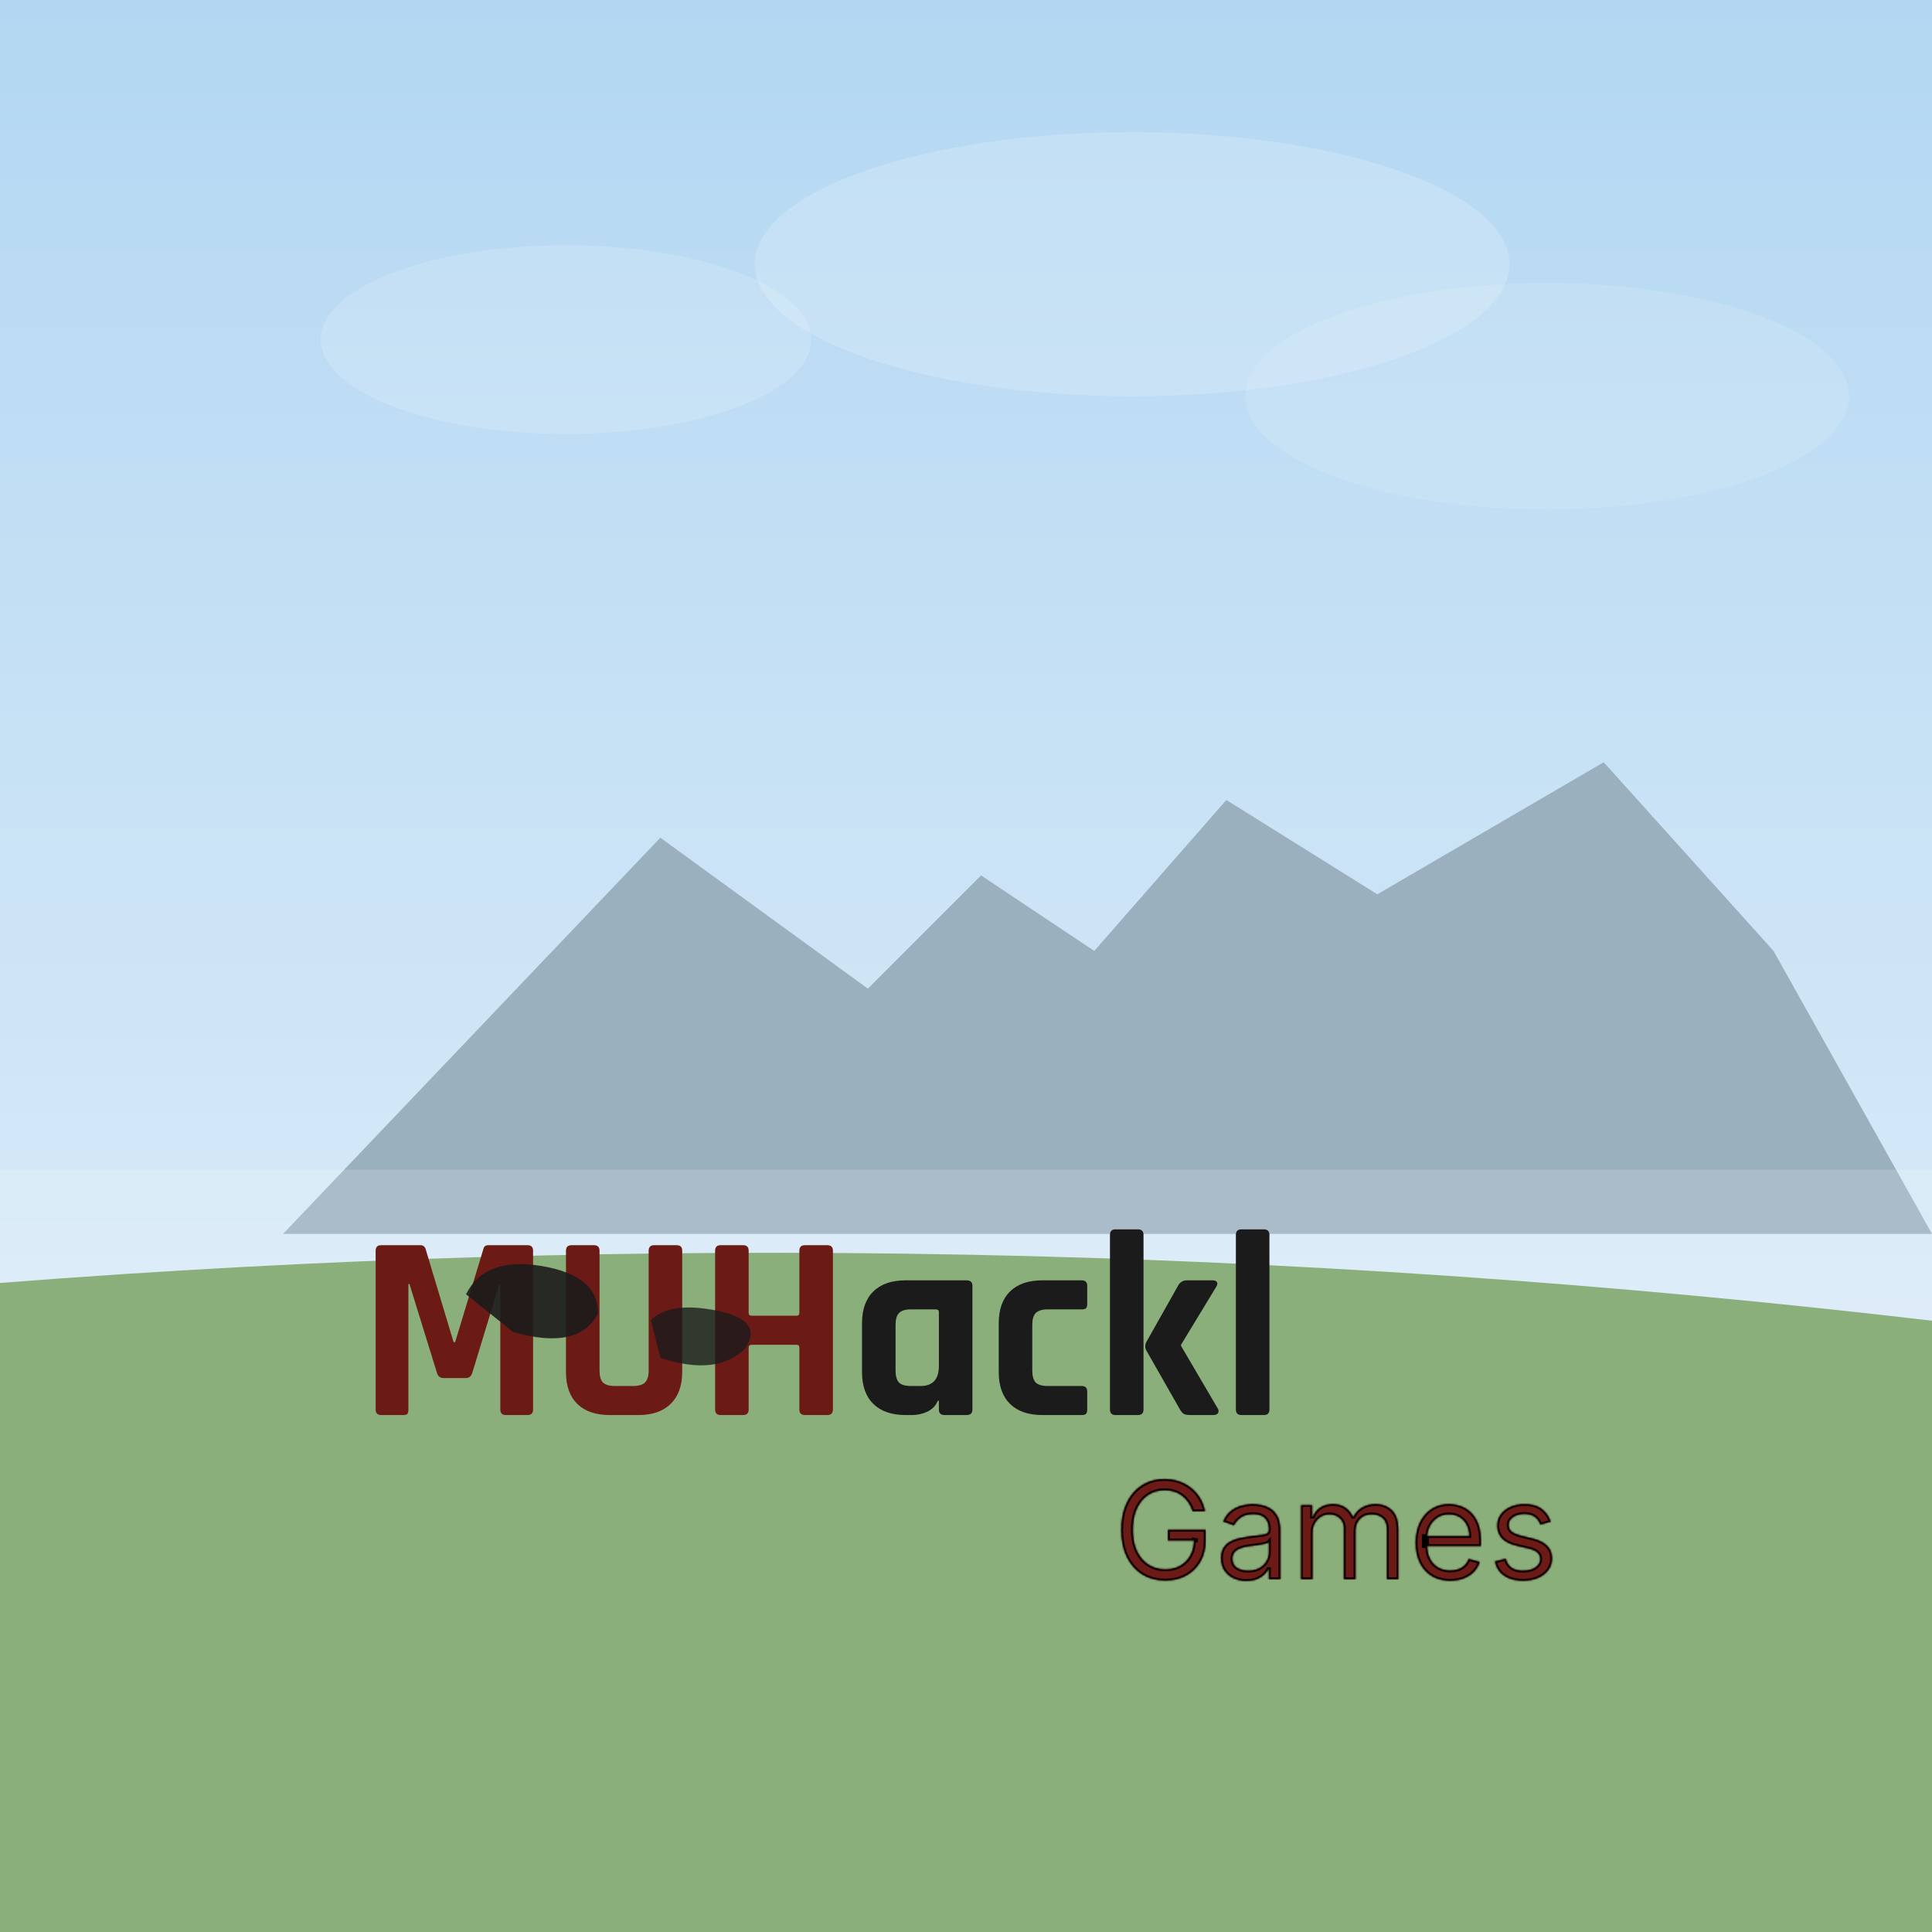 <svg width="1024" height="1024" viewBox="0 0 1024 1024" fill="none" xmlns="http://www.w3.org/2000/svg">
<g clip-path="url(#clip0_1_13)">
<path d="M1024 0H0V1024H1024V0Z" fill="url(#paint0_linear_1_13)"/>
<path opacity="0.15" d="M300 230C371.797 230 430 207.614 430 180C430 152.386 371.797 130 300 130C228.203 130 170 152.386 170 180C170 207.614 228.203 230 300 230Z" fill="white"/>
<path opacity="0.18" d="M600 210C710.457 210 800 178.66 800 140C800 101.34 710.457 70 600 70C489.543 70 400 101.34 400 140C400 178.66 489.543 210 600 210Z" fill="white"/>
<path opacity="0.12" d="M820 270C908.366 270 980 243.137 980 210C980 176.863 908.366 150 820 150C731.634 150 660 176.863 660 210C660 243.137 731.634 270 820 270Z" fill="white"/>
<g filter="url(#filter0_i_1_13)">
<path d="M150 650L350 440L460 520L520 460L580 500L650 420L730 470L850 400L940 500L1024 650H150Z" fill="#9BB0BF"/>
</g>
<path opacity="0.15" d="M1024 620H0V720H1024V620Z" fill="white"/>
<path d="M0 680C341.333 653.333 682.667 660 1024 700V1024H0V680Z" fill="#8BAF7B"/>
<path d="M258.88 659.98H279.6C281.56 659.98 282.54 660.96 282.54 662.92V747.06C282.54 749.02 281.56 750 279.6 750H268.12C266.16 750 265.18 749.02 265.18 747.06V680.7H264.62L250.34 727.6C249.78 729.467 248.613 730.4 246.84 730.4H235.08C233.307 730.4 232.14 729.467 231.58 727.6L217.02 680.56H216.46V747.06C216.46 748.18 216.273 748.973 215.9 749.44C215.527 749.813 214.733 750 213.52 750H202.04C200.08 750 199.1 749.02 199.1 747.06V662.92C199.1 660.96 200.08 659.98 202.04 659.98H222.9C224.207 659.98 225.093 660.633 225.56 661.94L240.4 711.36H241.24L256.22 661.94C256.5 660.633 257.387 659.98 258.88 659.98ZM346.742 659.98H358.502C360.555 659.98 361.582 660.913 361.582 662.78V727.18C361.582 734.46 359.529 740.107 355.422 744.12C351.409 748.04 345.762 750 338.482 750H323.082C315.709 750 310.015 748.04 306.002 744.12C301.989 740.2 299.982 734.553 299.982 727.18V662.92C299.982 660.96 300.962 659.98 302.922 659.98H314.822C316.782 659.98 317.762 660.96 317.762 662.92V726.34C317.762 729.327 318.369 731.473 319.582 732.78C320.889 733.993 322.989 734.6 325.882 734.6H335.542C338.529 734.6 340.629 733.993 341.842 732.78C343.149 731.473 343.802 729.327 343.802 726.34V662.92C343.802 660.96 344.782 659.98 346.742 659.98ZM393.862 750H381.962C380.002 750 379.022 749.02 379.022 747.06V662.92C379.022 660.96 380.002 659.98 381.962 659.98H393.862C395.822 659.98 396.802 660.96 396.802 662.92V695.82C396.802 696.847 397.362 697.36 398.482 697.36H422.142C423.169 697.36 423.682 696.847 423.682 695.82V662.92C423.682 660.96 424.662 659.98 426.622 659.98H438.522C440.482 659.98 441.462 660.96 441.462 662.92V747.06C441.462 749.02 440.482 750 438.522 750H426.622C424.662 750 423.682 749.02 423.682 747.06V714.3C423.682 713.273 423.169 712.76 422.142 712.76H398.482C397.362 712.76 396.802 713.273 396.802 714.3V747.06C396.802 749.02 395.822 750 393.862 750Z" fill="#6B1A15"/>
<path d="M483.346 750H479.986C472.613 750 466.919 748.04 462.906 744.12C458.893 740.2 456.886 734.553 456.886 727.18V701.42C456.886 694.047 458.893 688.4 462.906 684.48C466.919 680.56 472.613 678.6 479.986 678.6H512.326C514.379 678.6 515.406 679.58 515.406 681.54V747.06C515.406 749.02 514.379 750 512.326 750H500.566C498.606 750 497.626 749.02 497.626 747.06V742.44H497.066C496.039 744.96 494.219 746.873 491.606 748.18C488.993 749.393 486.239 750 483.346 750ZM497.626 723.96V695.54C497.626 694.513 497.066 694 495.946 694H482.786C479.799 694 477.699 694.653 476.486 695.96C475.273 697.173 474.666 699.273 474.666 702.26V726.34C474.666 729.327 475.273 731.473 476.486 732.78C477.699 733.993 479.799 734.6 482.786 734.6H487.966C494.406 734.6 497.626 731.053 497.626 723.96ZM576.247 737.54V747.2C576.247 748.227 576.014 748.973 575.547 749.44C575.174 749.813 574.427 750 573.307 750H552.447C545.074 750 539.38 748.04 535.367 744.12C531.354 740.2 529.347 734.553 529.347 727.18V701.42C529.347 694.047 531.354 688.4 535.367 684.48C539.38 680.56 545.074 678.6 552.447 678.6H573.307C575.267 678.6 576.247 679.58 576.247 681.54V691.2C576.247 692.227 576.014 692.973 575.547 693.44C575.174 693.813 574.427 694 573.307 694H555.247C552.354 694 550.254 694.653 548.947 695.96C547.734 697.173 547.127 699.273 547.127 702.26V726.34C547.127 729.327 547.734 731.473 548.947 732.78C550.254 733.993 552.354 734.6 555.247 734.6H573.307C575.267 734.6 576.247 735.58 576.247 737.54ZM629.185 678.6H642.765C643.885 678.6 644.632 678.927 645.005 679.58C645.379 680.233 645.239 681.073 644.585 682.1L625.965 712.76V713.32L645.425 746.5C645.985 747.433 646.032 748.273 645.565 749.02C645.099 749.673 644.259 750 643.045 750H631.005C629.419 750 628.252 749.813 627.505 749.44C626.852 749.067 626.152 748.273 625.405 747.06L607.625 715.84C606.785 714.347 606.785 712.807 607.625 711.22L624.425 681.4C625.452 679.533 627.039 678.6 629.185 678.6ZM603.145 750H591.245C589.285 750 588.305 749.02 588.305 747.06V654.52C588.305 652.56 589.285 651.58 591.245 651.58H603.145C605.105 651.58 606.085 652.56 606.085 654.52V747.06C606.085 749.02 605.105 750 603.145 750ZM669.881 750H657.981C656.021 750 655.041 749.02 655.041 747.06V654.52C655.041 652.56 656.021 651.58 657.981 651.58H669.881C671.841 651.58 672.821 652.56 672.821 654.52V747.06C672.821 749.02 671.841 750 669.881 750Z" fill="#1B1B1B"/>
<path opacity="0.9" d="M247 686C253.667 672.667 267 667.667 287 671C307 674.333 317 682.667 317 696C310.333 709.333 295.333 712.667 272 706L247 686Z" fill="#1B1B1B"/>
<path opacity="0.8" d="M345 699.667C351.667 693 363.333 691.333 380 694.667C396.667 698 401.667 704.667 395 714.667C385 724.667 370 726.333 350 719.667L345 699.667Z" fill="#1B1B1B"/>
<g filter="url(#filter1_d_1_13)">
<mask id="path-11-inside-1_1_13" fill="white">
<path d="M632.136 797C631.574 795.278 630.832 793.736 629.912 792.372C629.009 790.991 627.926 789.815 626.665 788.844C625.42 787.872 624.006 787.131 622.42 786.619C620.835 786.108 619.097 785.852 617.205 785.852C614.102 785.852 611.281 786.653 608.741 788.256C606.202 789.858 604.182 792.219 602.682 795.338C601.182 798.457 600.432 802.284 600.432 806.818C600.432 811.352 601.19 815.179 602.707 818.298C604.224 821.418 606.278 823.778 608.869 825.381C611.46 826.983 614.375 827.784 617.614 827.784C620.614 827.784 623.256 827.145 625.54 825.866C627.841 824.571 629.631 822.747 630.909 820.395C632.205 818.026 632.852 815.239 632.852 812.034L634.795 812.443H619.045V806.818H638.989V812.443C638.989 816.756 638.068 820.506 636.227 823.693C634.403 826.881 631.881 829.352 628.659 831.108C625.455 832.847 621.773 833.716 617.614 833.716C612.977 833.716 608.903 832.625 605.392 830.443C601.898 828.261 599.17 825.159 597.21 821.136C595.267 817.114 594.295 812.341 594.295 806.818C594.295 802.676 594.849 798.952 595.957 795.645C597.082 792.321 598.668 789.491 600.713 787.156C602.759 784.821 605.179 783.031 607.974 781.787C610.77 780.543 613.847 779.92 617.205 779.92C619.966 779.92 622.54 780.338 624.926 781.173C627.33 781.991 629.469 783.159 631.344 784.676C633.236 786.176 634.813 787.974 636.074 790.071C637.335 792.151 638.205 794.46 638.682 797H632.136ZM660.587 833.92C658.099 833.92 655.84 833.452 653.812 832.514C651.783 831.56 650.173 830.188 648.979 828.398C647.786 826.591 647.19 824.409 647.19 821.852C647.19 819.602 647.633 817.778 648.519 816.381C649.406 814.966 650.59 813.858 652.073 813.057C653.556 812.256 655.192 811.659 656.982 811.267C658.789 810.858 660.604 810.534 662.428 810.295C664.815 809.989 666.749 809.759 668.232 809.605C669.732 809.435 670.823 809.153 671.505 808.761C672.204 808.369 672.553 807.687 672.553 806.716V806.511C672.553 803.989 671.863 802.028 670.482 800.631C669.119 799.233 667.048 798.534 664.269 798.534C661.388 798.534 659.13 799.165 657.494 800.426C655.857 801.687 654.707 803.034 654.042 804.466L648.315 802.42C649.337 800.034 650.701 798.176 652.406 796.847C654.127 795.5 656.002 794.562 658.031 794.034C660.076 793.489 662.087 793.216 664.065 793.216C665.326 793.216 666.775 793.369 668.411 793.676C670.065 793.966 671.658 794.571 673.192 795.491C674.744 796.412 676.031 797.801 677.053 799.659C678.076 801.517 678.587 804.006 678.587 807.125V833H672.553V827.682H672.246C671.837 828.534 671.156 829.446 670.201 830.418C669.246 831.389 667.977 832.216 666.391 832.898C664.806 833.58 662.871 833.92 660.587 833.92ZM661.508 828.5C663.894 828.5 665.906 828.031 667.542 827.094C669.195 826.156 670.44 824.946 671.275 823.463C672.127 821.98 672.553 820.42 672.553 818.784V813.261C672.298 813.568 671.735 813.849 670.866 814.105C670.013 814.344 669.025 814.557 667.9 814.744C666.792 814.915 665.71 815.068 664.653 815.205C663.613 815.324 662.769 815.426 662.121 815.511C660.553 815.716 659.087 816.048 657.724 816.509C656.377 816.952 655.286 817.625 654.451 818.528C653.633 819.415 653.224 820.625 653.224 822.159C653.224 824.256 653.999 825.841 655.55 826.915C657.119 827.972 659.104 828.5 661.508 828.5ZM689.601 833V793.727H695.43V799.864H695.942C696.76 797.767 698.081 796.139 699.905 794.98C701.729 793.804 703.919 793.216 706.476 793.216C709.067 793.216 711.223 793.804 712.945 794.98C714.683 796.139 716.038 797.767 717.01 799.864H717.419C718.425 797.835 719.933 796.224 721.945 795.031C723.956 793.821 726.368 793.216 729.18 793.216C732.692 793.216 735.564 794.315 737.797 796.514C740.03 798.696 741.146 802.097 741.146 806.716V833H735.112V806.716C735.112 803.818 734.32 801.747 732.734 800.503C731.149 799.259 729.283 798.636 727.135 798.636C724.374 798.636 722.234 799.472 720.717 801.142C719.2 802.795 718.442 804.892 718.442 807.432V833H712.305V806.102C712.305 803.869 711.581 802.071 710.132 800.707C708.683 799.327 706.817 798.636 704.533 798.636C702.964 798.636 701.499 799.054 700.135 799.889C698.788 800.724 697.697 801.884 696.862 803.366C696.044 804.832 695.635 806.528 695.635 808.455V833H689.601ZM768.645 833.818C764.861 833.818 761.597 832.983 758.852 831.312C756.125 829.625 754.02 827.273 752.537 824.256C751.071 821.222 750.338 817.693 750.338 813.67C750.338 809.648 751.071 806.102 752.537 803.034C754.02 799.949 756.082 797.545 758.724 795.824C761.384 794.085 764.486 793.216 768.031 793.216C770.077 793.216 772.097 793.557 774.091 794.239C776.085 794.92 777.901 796.028 779.537 797.562C781.173 799.08 782.477 801.091 783.449 803.597C784.42 806.102 784.906 809.187 784.906 812.852V815.409H754.634V810.193H778.77C778.77 807.977 778.327 806 777.44 804.261C776.571 802.523 775.327 801.151 773.707 800.145C772.105 799.139 770.213 798.636 768.031 798.636C765.628 798.636 763.548 799.233 761.793 800.426C760.054 801.602 758.716 803.136 757.778 805.028C756.841 806.92 756.372 808.949 756.372 811.114V814.591C756.372 817.557 756.884 820.071 757.906 822.134C758.946 824.179 760.386 825.739 762.227 826.812C764.068 827.869 766.207 828.398 768.645 828.398C770.23 828.398 771.662 828.176 772.94 827.733C774.236 827.273 775.352 826.591 776.29 825.688C777.227 824.767 777.952 823.625 778.463 822.261L784.293 823.898C783.679 825.875 782.648 827.614 781.199 829.114C779.75 830.597 777.96 831.756 775.83 832.591C773.699 833.409 771.304 833.818 768.645 833.818ZM821.903 802.523L816.483 804.057C816.142 803.153 815.639 802.276 814.974 801.423C814.327 800.554 813.44 799.838 812.315 799.276C811.19 798.713 809.75 798.432 807.994 798.432C805.591 798.432 803.588 798.986 801.986 800.094C800.401 801.185 799.608 802.574 799.608 804.261C799.608 805.761 800.153 806.946 801.244 807.815C802.335 808.685 804.04 809.409 806.358 809.989L812.188 811.42C815.699 812.273 818.315 813.577 820.037 815.332C821.759 817.071 822.619 819.312 822.619 822.057C822.619 824.307 821.972 826.318 820.676 828.091C819.398 829.864 817.608 831.261 815.307 832.284C813.006 833.307 810.33 833.818 807.278 833.818C803.273 833.818 799.957 832.949 797.332 831.21C794.707 829.472 793.045 826.932 792.347 823.591L798.074 822.159C798.619 824.273 799.651 825.858 801.168 826.915C802.702 827.972 804.705 828.5 807.176 828.5C809.989 828.5 812.222 827.903 813.875 826.71C815.545 825.5 816.381 824.051 816.381 822.364C816.381 821 815.903 819.858 814.949 818.938C813.994 818 812.528 817.301 810.551 816.841L804.006 815.307C800.409 814.455 797.767 813.134 796.08 811.344C794.409 809.537 793.574 807.278 793.574 804.568C793.574 802.352 794.196 800.392 795.44 798.688C796.702 796.983 798.415 795.645 800.58 794.673C802.761 793.702 805.233 793.216 807.994 793.216C811.881 793.216 814.932 794.068 817.148 795.773C819.381 797.477 820.966 799.727 821.903 802.523Z"/>
</mask>
<path d="M632.136 797C631.574 795.278 630.832 793.736 629.912 792.372C629.009 790.991 627.926 789.815 626.665 788.844C625.42 787.872 624.006 787.131 622.42 786.619C620.835 786.108 619.097 785.852 617.205 785.852C614.102 785.852 611.281 786.653 608.741 788.256C606.202 789.858 604.182 792.219 602.682 795.338C601.182 798.457 600.432 802.284 600.432 806.818C600.432 811.352 601.19 815.179 602.707 818.298C604.224 821.418 606.278 823.778 608.869 825.381C611.46 826.983 614.375 827.784 617.614 827.784C620.614 827.784 623.256 827.145 625.54 825.866C627.841 824.571 629.631 822.747 630.909 820.395C632.205 818.026 632.852 815.239 632.852 812.034L634.795 812.443H619.045V806.818H638.989V812.443C638.989 816.756 638.068 820.506 636.227 823.693C634.403 826.881 631.881 829.352 628.659 831.108C625.455 832.847 621.773 833.716 617.614 833.716C612.977 833.716 608.903 832.625 605.392 830.443C601.898 828.261 599.17 825.159 597.21 821.136C595.267 817.114 594.295 812.341 594.295 806.818C594.295 802.676 594.849 798.952 595.957 795.645C597.082 792.321 598.668 789.491 600.713 787.156C602.759 784.821 605.179 783.031 607.974 781.787C610.77 780.543 613.847 779.92 617.205 779.92C619.966 779.92 622.54 780.338 624.926 781.173C627.33 781.991 629.469 783.159 631.344 784.676C633.236 786.176 634.813 787.974 636.074 790.071C637.335 792.151 638.205 794.46 638.682 797H632.136ZM660.587 833.92C658.099 833.92 655.84 833.452 653.812 832.514C651.783 831.56 650.173 830.188 648.979 828.398C647.786 826.591 647.19 824.409 647.19 821.852C647.19 819.602 647.633 817.778 648.519 816.381C649.406 814.966 650.59 813.858 652.073 813.057C653.556 812.256 655.192 811.659 656.982 811.267C658.789 810.858 660.604 810.534 662.428 810.295C664.815 809.989 666.749 809.759 668.232 809.605C669.732 809.435 670.823 809.153 671.505 808.761C672.204 808.369 672.553 807.687 672.553 806.716V806.511C672.553 803.989 671.863 802.028 670.482 800.631C669.119 799.233 667.048 798.534 664.269 798.534C661.388 798.534 659.13 799.165 657.494 800.426C655.857 801.687 654.707 803.034 654.042 804.466L648.315 802.42C649.337 800.034 650.701 798.176 652.406 796.847C654.127 795.5 656.002 794.562 658.031 794.034C660.076 793.489 662.087 793.216 664.065 793.216C665.326 793.216 666.775 793.369 668.411 793.676C670.065 793.966 671.658 794.571 673.192 795.491C674.744 796.412 676.031 797.801 677.053 799.659C678.076 801.517 678.587 804.006 678.587 807.125V833H672.553V827.682H672.246C671.837 828.534 671.156 829.446 670.201 830.418C669.246 831.389 667.977 832.216 666.391 832.898C664.806 833.58 662.871 833.92 660.587 833.92ZM661.508 828.5C663.894 828.5 665.906 828.031 667.542 827.094C669.195 826.156 670.44 824.946 671.275 823.463C672.127 821.98 672.553 820.42 672.553 818.784V813.261C672.298 813.568 671.735 813.849 670.866 814.105C670.013 814.344 669.025 814.557 667.9 814.744C666.792 814.915 665.71 815.068 664.653 815.205C663.613 815.324 662.769 815.426 662.121 815.511C660.553 815.716 659.087 816.048 657.724 816.509C656.377 816.952 655.286 817.625 654.451 818.528C653.633 819.415 653.224 820.625 653.224 822.159C653.224 824.256 653.999 825.841 655.55 826.915C657.119 827.972 659.104 828.5 661.508 828.5ZM689.601 833V793.727H695.43V799.864H695.942C696.76 797.767 698.081 796.139 699.905 794.98C701.729 793.804 703.919 793.216 706.476 793.216C709.067 793.216 711.223 793.804 712.945 794.98C714.683 796.139 716.038 797.767 717.01 799.864H717.419C718.425 797.835 719.933 796.224 721.945 795.031C723.956 793.821 726.368 793.216 729.18 793.216C732.692 793.216 735.564 794.315 737.797 796.514C740.03 798.696 741.146 802.097 741.146 806.716V833H735.112V806.716C735.112 803.818 734.32 801.747 732.734 800.503C731.149 799.259 729.283 798.636 727.135 798.636C724.374 798.636 722.234 799.472 720.717 801.142C719.2 802.795 718.442 804.892 718.442 807.432V833H712.305V806.102C712.305 803.869 711.581 802.071 710.132 800.707C708.683 799.327 706.817 798.636 704.533 798.636C702.964 798.636 701.499 799.054 700.135 799.889C698.788 800.724 697.697 801.884 696.862 803.366C696.044 804.832 695.635 806.528 695.635 808.455V833H689.601ZM768.645 833.818C764.861 833.818 761.597 832.983 758.852 831.312C756.125 829.625 754.02 827.273 752.537 824.256C751.071 821.222 750.338 817.693 750.338 813.67C750.338 809.648 751.071 806.102 752.537 803.034C754.02 799.949 756.082 797.545 758.724 795.824C761.384 794.085 764.486 793.216 768.031 793.216C770.077 793.216 772.097 793.557 774.091 794.239C776.085 794.92 777.901 796.028 779.537 797.562C781.173 799.08 782.477 801.091 783.449 803.597C784.42 806.102 784.906 809.187 784.906 812.852V815.409H754.634V810.193H778.77C778.77 807.977 778.327 806 777.44 804.261C776.571 802.523 775.327 801.151 773.707 800.145C772.105 799.139 770.213 798.636 768.031 798.636C765.628 798.636 763.548 799.233 761.793 800.426C760.054 801.602 758.716 803.136 757.778 805.028C756.841 806.92 756.372 808.949 756.372 811.114V814.591C756.372 817.557 756.884 820.071 757.906 822.134C758.946 824.179 760.386 825.739 762.227 826.812C764.068 827.869 766.207 828.398 768.645 828.398C770.23 828.398 771.662 828.176 772.94 827.733C774.236 827.273 775.352 826.591 776.29 825.688C777.227 824.767 777.952 823.625 778.463 822.261L784.293 823.898C783.679 825.875 782.648 827.614 781.199 829.114C779.75 830.597 777.96 831.756 775.83 832.591C773.699 833.409 771.304 833.818 768.645 833.818ZM821.903 802.523L816.483 804.057C816.142 803.153 815.639 802.276 814.974 801.423C814.327 800.554 813.44 799.838 812.315 799.276C811.19 798.713 809.75 798.432 807.994 798.432C805.591 798.432 803.588 798.986 801.986 800.094C800.401 801.185 799.608 802.574 799.608 804.261C799.608 805.761 800.153 806.946 801.244 807.815C802.335 808.685 804.04 809.409 806.358 809.989L812.188 811.42C815.699 812.273 818.315 813.577 820.037 815.332C821.759 817.071 822.619 819.312 822.619 822.057C822.619 824.307 821.972 826.318 820.676 828.091C819.398 829.864 817.608 831.261 815.307 832.284C813.006 833.307 810.33 833.818 807.278 833.818C803.273 833.818 799.957 832.949 797.332 831.21C794.707 829.472 793.045 826.932 792.347 823.591L798.074 822.159C798.619 824.273 799.651 825.858 801.168 826.915C802.702 827.972 804.705 828.5 807.176 828.5C809.989 828.5 812.222 827.903 813.875 826.71C815.545 825.5 816.381 824.051 816.381 822.364C816.381 821 815.903 819.858 814.949 818.938C813.994 818 812.528 817.301 810.551 816.841L804.006 815.307C800.409 814.455 797.767 813.134 796.08 811.344C794.409 809.537 793.574 807.278 793.574 804.568C793.574 802.352 794.196 800.392 795.44 798.688C796.702 796.983 798.415 795.645 800.58 794.673C802.761 793.702 805.233 793.216 807.994 793.216C811.881 793.216 814.932 794.068 817.148 795.773C819.381 797.477 820.966 799.727 821.903 802.523Z" fill="#D94C43"/>
<path d="M632.136 797C631.574 795.278 630.832 793.736 629.912 792.372C629.009 790.991 627.926 789.815 626.665 788.844C625.42 787.872 624.006 787.131 622.42 786.619C620.835 786.108 619.097 785.852 617.205 785.852C614.102 785.852 611.281 786.653 608.741 788.256C606.202 789.858 604.182 792.219 602.682 795.338C601.182 798.457 600.432 802.284 600.432 806.818C600.432 811.352 601.19 815.179 602.707 818.298C604.224 821.418 606.278 823.778 608.869 825.381C611.46 826.983 614.375 827.784 617.614 827.784C620.614 827.784 623.256 827.145 625.54 825.866C627.841 824.571 629.631 822.747 630.909 820.395C632.205 818.026 632.852 815.239 632.852 812.034L634.795 812.443H619.045V806.818H638.989V812.443C638.989 816.756 638.068 820.506 636.227 823.693C634.403 826.881 631.881 829.352 628.659 831.108C625.455 832.847 621.773 833.716 617.614 833.716C612.977 833.716 608.903 832.625 605.392 830.443C601.898 828.261 599.17 825.159 597.21 821.136C595.267 817.114 594.295 812.341 594.295 806.818C594.295 802.676 594.849 798.952 595.957 795.645C597.082 792.321 598.668 789.491 600.713 787.156C602.759 784.821 605.179 783.031 607.974 781.787C610.77 780.543 613.847 779.92 617.205 779.92C619.966 779.92 622.54 780.338 624.926 781.173C627.33 781.991 629.469 783.159 631.344 784.676C633.236 786.176 634.813 787.974 636.074 790.071C637.335 792.151 638.205 794.46 638.682 797H632.136ZM660.587 833.92C658.099 833.92 655.84 833.452 653.812 832.514C651.783 831.56 650.173 830.188 648.979 828.398C647.786 826.591 647.19 824.409 647.19 821.852C647.19 819.602 647.633 817.778 648.519 816.381C649.406 814.966 650.59 813.858 652.073 813.057C653.556 812.256 655.192 811.659 656.982 811.267C658.789 810.858 660.604 810.534 662.428 810.295C664.815 809.989 666.749 809.759 668.232 809.605C669.732 809.435 670.823 809.153 671.505 808.761C672.204 808.369 672.553 807.687 672.553 806.716V806.511C672.553 803.989 671.863 802.028 670.482 800.631C669.119 799.233 667.048 798.534 664.269 798.534C661.388 798.534 659.13 799.165 657.494 800.426C655.857 801.687 654.707 803.034 654.042 804.466L648.315 802.42C649.337 800.034 650.701 798.176 652.406 796.847C654.127 795.5 656.002 794.562 658.031 794.034C660.076 793.489 662.087 793.216 664.065 793.216C665.326 793.216 666.775 793.369 668.411 793.676C670.065 793.966 671.658 794.571 673.192 795.491C674.744 796.412 676.031 797.801 677.053 799.659C678.076 801.517 678.587 804.006 678.587 807.125V833H672.553V827.682H672.246C671.837 828.534 671.156 829.446 670.201 830.418C669.246 831.389 667.977 832.216 666.391 832.898C664.806 833.58 662.871 833.92 660.587 833.92ZM661.508 828.5C663.894 828.5 665.906 828.031 667.542 827.094C669.195 826.156 670.44 824.946 671.275 823.463C672.127 821.98 672.553 820.42 672.553 818.784V813.261C672.298 813.568 671.735 813.849 670.866 814.105C670.013 814.344 669.025 814.557 667.9 814.744C666.792 814.915 665.71 815.068 664.653 815.205C663.613 815.324 662.769 815.426 662.121 815.511C660.553 815.716 659.087 816.048 657.724 816.509C656.377 816.952 655.286 817.625 654.451 818.528C653.633 819.415 653.224 820.625 653.224 822.159C653.224 824.256 653.999 825.841 655.55 826.915C657.119 827.972 659.104 828.5 661.508 828.5ZM689.601 833V793.727H695.43V799.864H695.942C696.76 797.767 698.081 796.139 699.905 794.98C701.729 793.804 703.919 793.216 706.476 793.216C709.067 793.216 711.223 793.804 712.945 794.98C714.683 796.139 716.038 797.767 717.01 799.864H717.419C718.425 797.835 719.933 796.224 721.945 795.031C723.956 793.821 726.368 793.216 729.18 793.216C732.692 793.216 735.564 794.315 737.797 796.514C740.03 798.696 741.146 802.097 741.146 806.716V833H735.112V806.716C735.112 803.818 734.32 801.747 732.734 800.503C731.149 799.259 729.283 798.636 727.135 798.636C724.374 798.636 722.234 799.472 720.717 801.142C719.2 802.795 718.442 804.892 718.442 807.432V833H712.305V806.102C712.305 803.869 711.581 802.071 710.132 800.707C708.683 799.327 706.817 798.636 704.533 798.636C702.964 798.636 701.499 799.054 700.135 799.889C698.788 800.724 697.697 801.884 696.862 803.366C696.044 804.832 695.635 806.528 695.635 808.455V833H689.601ZM768.645 833.818C764.861 833.818 761.597 832.983 758.852 831.312C756.125 829.625 754.02 827.273 752.537 824.256C751.071 821.222 750.338 817.693 750.338 813.67C750.338 809.648 751.071 806.102 752.537 803.034C754.02 799.949 756.082 797.545 758.724 795.824C761.384 794.085 764.486 793.216 768.031 793.216C770.077 793.216 772.097 793.557 774.091 794.239C776.085 794.92 777.901 796.028 779.537 797.562C781.173 799.08 782.477 801.091 783.449 803.597C784.42 806.102 784.906 809.187 784.906 812.852V815.409H754.634V810.193H778.77C778.77 807.977 778.327 806 777.44 804.261C776.571 802.523 775.327 801.151 773.707 800.145C772.105 799.139 770.213 798.636 768.031 798.636C765.628 798.636 763.548 799.233 761.793 800.426C760.054 801.602 758.716 803.136 757.778 805.028C756.841 806.92 756.372 808.949 756.372 811.114V814.591C756.372 817.557 756.884 820.071 757.906 822.134C758.946 824.179 760.386 825.739 762.227 826.812C764.068 827.869 766.207 828.398 768.645 828.398C770.23 828.398 771.662 828.176 772.94 827.733C774.236 827.273 775.352 826.591 776.29 825.688C777.227 824.767 777.952 823.625 778.463 822.261L784.293 823.898C783.679 825.875 782.648 827.614 781.199 829.114C779.75 830.597 777.96 831.756 775.83 832.591C773.699 833.409 771.304 833.818 768.645 833.818ZM821.903 802.523L816.483 804.057C816.142 803.153 815.639 802.276 814.974 801.423C814.327 800.554 813.44 799.838 812.315 799.276C811.19 798.713 809.75 798.432 807.994 798.432C805.591 798.432 803.588 798.986 801.986 800.094C800.401 801.185 799.608 802.574 799.608 804.261C799.608 805.761 800.153 806.946 801.244 807.815C802.335 808.685 804.04 809.409 806.358 809.989L812.188 811.42C815.699 812.273 818.315 813.577 820.037 815.332C821.759 817.071 822.619 819.312 822.619 822.057C822.619 824.307 821.972 826.318 820.676 828.091C819.398 829.864 817.608 831.261 815.307 832.284C813.006 833.307 810.33 833.818 807.278 833.818C803.273 833.818 799.957 832.949 797.332 831.21C794.707 829.472 793.045 826.932 792.347 823.591L798.074 822.159C798.619 824.273 799.651 825.858 801.168 826.915C802.702 827.972 804.705 828.5 807.176 828.5C809.989 828.5 812.222 827.903 813.875 826.71C815.545 825.5 816.381 824.051 816.381 822.364C816.381 821 815.903 819.858 814.949 818.938C813.994 818 812.528 817.301 810.551 816.841L804.006 815.307C800.409 814.455 797.767 813.134 796.08 811.344C794.409 809.537 793.574 807.278 793.574 804.568C793.574 802.352 794.196 800.392 795.44 798.688C796.702 796.983 798.415 795.645 800.58 794.673C802.761 793.702 805.233 793.216 807.994 793.216C811.881 793.216 814.932 794.068 817.148 795.773C819.381 797.477 820.966 799.727 821.903 802.523Z" fill="#6B1A15"/>
<path d="M632.136 797L631.186 797.311L631.411 798H632.136V797ZM629.912 792.372L629.075 792.92L629.079 792.926L629.083 792.932L629.912 792.372ZM626.665 788.844L626.049 789.632L626.055 789.636L626.665 788.844ZM622.42 786.619L622.727 785.668H622.727L622.42 786.619ZM602.682 795.338L603.583 795.771L602.682 795.338ZM602.707 818.298L601.808 818.736L602.707 818.298ZM625.54 825.866L626.028 826.739L626.03 826.738L625.54 825.866ZM630.909 820.395L630.032 819.915L630.03 819.917L630.909 820.395ZM632.852 812.034L633.058 811.056L631.852 810.802V812.034H632.852ZM634.795 812.443V813.443L635.001 811.465L634.795 812.443ZM619.045 812.443H618.045V813.443H619.045V812.443ZM619.045 806.818V805.818H618.045V806.818H619.045ZM638.989 806.818H639.989V805.818H638.989V806.818ZM636.227 823.693L635.361 823.193L635.359 823.197L636.227 823.693ZM628.659 831.108L629.136 831.987L629.138 831.986L628.659 831.108ZM605.392 830.443L604.862 831.291L604.864 831.293L605.392 830.443ZM597.21 821.136L596.31 821.571L596.311 821.574L597.21 821.136ZM595.957 795.645L595.01 795.324L595.009 795.327L595.957 795.645ZM600.713 787.156L601.465 787.815L600.713 787.156ZM624.926 781.173L624.596 782.117L624.604 782.12L624.926 781.173ZM631.344 784.676L630.715 785.454L630.723 785.46L631.344 784.676ZM636.074 790.071L635.217 790.587L635.219 790.59L636.074 790.071ZM638.682 797V798H639.887L639.665 796.815L638.682 797ZM632.136 797L633.087 796.689C632.498 794.888 631.718 793.261 630.741 791.813L629.912 792.372L629.083 792.932C629.947 794.211 630.649 795.668 631.186 797.311L632.136 797ZM629.912 792.372L630.749 791.825C629.786 790.354 628.628 789.094 627.275 788.052L626.665 788.844L626.055 789.636C627.224 790.537 628.231 791.629 629.075 792.92L629.912 792.372ZM626.665 788.844L627.28 788.056C625.938 787.008 624.418 786.213 622.727 785.668L622.42 786.619L622.113 787.571C623.593 788.048 624.902 788.736 626.049 789.632L626.665 788.844ZM622.42 786.619L622.727 785.668C621.031 785.12 619.187 784.852 617.205 784.852V785.852V786.852C619.006 786.852 620.64 787.096 622.113 787.571L622.42 786.619ZM617.205 785.852V784.852C613.92 784.852 610.913 785.703 608.208 787.41L608.741 788.256L609.275 789.101C611.65 787.603 614.285 786.852 617.205 786.852V785.852ZM608.741 788.256L608.208 787.41C605.486 789.127 603.349 791.642 601.781 794.905L602.682 795.338L603.583 795.771C605.014 792.795 606.917 790.589 609.275 789.101L608.741 788.256ZM602.682 795.338L601.781 794.905C600.199 798.194 599.432 802.179 599.432 806.818H600.432H601.432C601.432 802.39 602.165 798.72 603.583 795.771L602.682 795.338ZM600.432 806.818H599.432C599.432 811.459 600.208 815.445 601.808 818.736L602.707 818.298L603.607 817.861C602.173 814.913 601.432 811.245 601.432 806.818H600.432ZM602.707 818.298L601.808 818.736C603.396 822.001 605.57 824.516 608.343 826.231L608.869 825.381L609.395 824.53C606.987 823.041 605.053 820.834 603.607 817.861L602.707 818.298ZM608.869 825.381L608.343 826.231C611.102 827.937 614.201 828.784 617.614 828.784V827.784V826.784C614.549 826.784 611.818 826.028 609.395 824.53L608.869 825.381ZM617.614 827.784V828.784C620.759 828.784 623.574 828.113 626.028 826.739L625.54 825.866L625.051 824.994C622.937 826.177 620.468 826.784 617.614 826.784V827.784ZM625.54 825.866L626.03 826.738C628.498 825.349 630.421 823.387 631.788 820.872L630.909 820.395L630.03 819.917C628.841 822.107 627.184 823.793 625.049 824.995L625.54 825.866ZM630.909 820.395L631.787 820.875C633.176 818.333 633.852 815.375 633.852 812.034H632.852H631.852C631.852 815.102 631.233 817.718 630.032 819.915L630.909 820.395ZM632.852 812.034L632.646 813.013L634.589 813.422L634.795 812.443L635.001 811.465L633.058 811.056L632.852 812.034ZM634.795 812.443V811.443H619.045V812.443V813.443H634.795V812.443ZM619.045 812.443H620.045V806.818H619.045H618.045V812.443H619.045ZM619.045 806.818V807.818H638.989V806.818V805.818H619.045V806.818ZM638.989 806.818H637.989V812.443H638.989H639.989V806.818H638.989ZM638.989 812.443H637.989C637.989 816.61 637.1 820.182 635.361 823.193L636.227 823.693L637.093 824.193C639.036 820.829 639.989 816.901 639.989 812.443H638.989ZM636.227 823.693L635.359 823.197C633.627 826.223 631.239 828.563 628.181 830.23L628.659 831.108L629.138 831.986C632.522 830.142 635.179 827.538 637.095 824.19L636.227 823.693ZM628.659 831.108L628.182 830.229C625.144 831.878 621.63 832.716 617.614 832.716V833.716V834.716C621.916 834.716 625.766 833.816 629.136 831.987L628.659 831.108ZM617.614 833.716V832.716C613.14 832.716 609.254 831.666 605.92 829.594L605.392 830.443L604.864 831.293C608.553 833.584 612.814 834.716 617.614 834.716V833.716ZM605.392 830.443L605.922 829.595C602.6 827.521 599.995 824.567 598.109 820.698L597.21 821.136L596.311 821.574C598.346 825.751 601.195 829.002 604.862 831.291L605.392 830.443ZM597.21 821.136L598.111 820.701C596.247 816.843 595.295 812.225 595.295 806.818H594.295H593.295C593.295 812.457 594.287 817.385 596.31 821.571L597.21 821.136ZM594.295 806.818H595.295C595.295 802.764 595.838 799.15 596.906 795.963L595.957 795.645L595.009 795.327C593.861 798.754 593.295 802.588 593.295 806.818H594.295ZM595.957 795.645L596.905 795.965C597.993 792.75 599.517 790.039 601.465 787.815L600.713 787.156L599.961 786.497C597.818 788.944 596.172 791.892 595.01 795.324L595.957 795.645ZM600.713 787.156L601.465 787.815C603.417 785.587 605.72 783.885 608.381 782.701L607.974 781.787L607.568 780.873C604.638 782.177 602.1 784.055 599.961 786.497L600.713 787.156ZM607.974 781.787L608.381 782.701C611.037 781.519 613.973 780.92 617.205 780.92V779.92V778.92C613.72 778.92 610.503 779.567 607.568 780.873L607.974 781.787ZM617.205 779.92V780.92C619.864 780.92 622.325 781.322 624.596 782.117L624.926 781.173L625.256 780.229C622.755 779.354 620.068 778.92 617.205 778.92V779.92ZM624.926 781.173L624.604 782.12C626.902 782.902 628.936 784.014 630.715 785.454L631.344 784.676L631.973 783.899C630.002 782.304 627.757 781.081 625.248 780.227L624.926 781.173ZM631.344 784.676L630.723 785.46C632.519 786.884 634.017 788.591 635.217 790.587L636.074 790.071L636.931 789.556C635.608 787.358 633.952 785.468 631.965 783.893L631.344 784.676ZM636.074 790.071L635.219 790.59C636.414 792.56 637.243 794.756 637.699 797.185L638.682 797L639.665 796.815C639.167 794.165 638.256 791.741 636.929 789.552L636.074 790.071ZM638.682 797V796H632.136V797V798H638.682V797ZM653.812 832.514L653.386 833.419L653.392 833.422L653.812 832.514ZM648.979 828.398L648.145 828.949L648.147 828.952L648.979 828.398ZM648.519 816.381L649.364 816.916L649.367 816.912L648.519 816.381ZM656.982 811.267L657.196 812.244L657.203 812.242L656.982 811.267ZM662.428 810.295L662.301 809.304L662.299 809.304L662.428 810.295ZM668.232 809.605L668.335 810.6L668.345 810.599L668.232 809.605ZM671.505 808.761L671.016 807.889L671.007 807.894L671.505 808.761ZM670.482 800.631L669.766 801.329L669.771 801.333L670.482 800.631ZM657.494 800.426L658.104 801.218L657.494 800.426ZM654.042 804.466L653.706 805.408L654.565 805.714L654.949 804.887L654.042 804.466ZM648.315 802.42L647.395 802.027L646.976 803.004L647.978 803.362L648.315 802.42ZM652.406 796.847L653.021 797.635L653.022 797.634L652.406 796.847ZM658.031 794.034L658.283 795.002L658.288 795L658.031 794.034ZM668.411 793.676L668.227 794.659L668.239 794.661L668.411 793.676ZM673.192 795.491L672.678 796.349L672.682 796.351L673.192 795.491ZM677.053 799.659L676.177 800.141L677.053 799.659ZM678.587 833V834H679.587V833H678.587ZM672.553 833H671.553V834H672.553V833ZM672.553 827.682H673.553V826.682H672.553V827.682ZM672.246 827.682V826.682H671.617L671.345 827.249L672.246 827.682ZM670.201 830.418L670.914 831.118L670.201 830.418ZM666.391 832.898L665.996 831.979L666.391 832.898ZM667.542 827.094L667.049 826.224L667.045 826.226L667.542 827.094ZM671.275 823.463L670.408 822.965L670.404 822.972L671.275 823.463ZM672.553 813.261H673.553V810.499L671.785 812.621L672.553 813.261ZM670.866 814.105L671.135 815.068L671.148 815.064L670.866 814.105ZM667.9 814.744L668.052 815.733L668.064 815.731L667.9 814.744ZM664.653 815.205L664.767 816.198L664.781 816.196L664.653 815.205ZM662.121 815.511L662.251 816.503L662.252 816.503L662.121 815.511ZM657.724 816.509L658.036 817.458L658.044 817.456L657.724 816.509ZM654.451 818.528L653.717 817.85L653.716 817.85L654.451 818.528ZM655.55 826.915L654.981 827.737L654.992 827.744L655.55 826.915ZM660.587 833.92V832.92C658.227 832.92 656.114 832.477 654.231 831.606L653.812 832.514L653.392 833.422C655.566 834.427 657.97 834.92 660.587 834.92V833.92ZM653.812 832.514L654.238 831.609C652.367 830.729 650.899 829.475 649.811 827.843L648.979 828.398L648.147 828.952C649.446 830.9 651.2 832.39 653.386 833.419L653.812 832.514ZM648.979 828.398L649.814 827.847C648.747 826.231 648.19 824.249 648.19 821.852H647.19H646.19C646.19 824.569 646.825 826.951 648.145 828.949L648.979 828.398ZM647.19 821.852H648.19C648.19 819.726 648.609 818.106 649.364 816.916L648.519 816.381L647.675 815.845C646.656 817.451 646.19 819.479 646.19 821.852H647.19ZM648.519 816.381L649.367 816.912C650.16 815.645 651.216 814.656 652.548 813.937L652.073 813.057L651.598 812.177C649.964 813.059 648.651 814.287 647.672 815.85L648.519 816.381ZM652.073 813.057L652.548 813.937C653.942 813.184 655.49 812.618 657.196 812.244L656.982 811.267L656.768 810.29C654.895 810.701 653.17 811.328 651.598 812.177L652.073 813.057ZM656.982 811.267L657.203 812.242C658.98 811.84 660.765 811.522 662.558 811.287L662.428 810.295L662.299 809.304C660.444 809.547 658.598 809.876 656.761 810.292L656.982 811.267ZM662.428 810.295L662.556 811.287C664.938 810.981 666.864 810.752 668.335 810.6L668.232 809.605L668.129 808.61C666.635 808.765 664.691 808.996 662.301 809.304L662.428 810.295ZM668.232 809.605L668.345 810.599C669.879 810.424 671.138 810.126 672.003 809.628L671.505 808.761L671.007 807.894C670.508 808.181 669.585 808.445 668.119 808.612L668.232 809.605ZM671.505 808.761L671.994 809.634C673.081 809.024 673.553 807.958 673.553 806.716H672.553H671.553C671.553 807.417 671.327 807.715 671.016 807.889L671.505 808.761ZM672.553 806.716H673.553V806.511H672.553H671.553V806.716H672.553ZM672.553 806.511H673.553C673.553 803.804 672.808 801.562 671.194 799.928L670.482 800.631L669.771 801.333C670.918 802.495 671.553 804.174 671.553 806.511H672.553ZM670.482 800.631L671.198 799.932C669.579 798.272 667.202 797.534 664.269 797.534V798.534V799.534C666.893 799.534 668.659 800.194 669.766 801.329L670.482 800.631ZM664.269 798.534V797.534C661.253 797.534 658.752 798.194 656.883 799.634L657.494 800.426L658.104 801.218C659.508 800.136 661.524 799.534 664.269 799.534V798.534ZM657.494 800.426L656.883 799.634C655.157 800.964 653.885 802.429 653.135 804.045L654.042 804.466L654.949 804.887C655.528 803.639 656.557 802.411 658.104 801.218L657.494 800.426ZM654.042 804.466L654.378 803.524L648.651 801.479L648.315 802.42L647.978 803.362L653.706 805.408L654.042 804.466ZM648.315 802.42L649.234 802.814C650.203 800.552 651.473 798.842 653.021 797.635L652.406 796.847L651.791 796.058C649.929 797.51 648.471 799.516 647.395 802.027L648.315 802.42ZM652.406 796.847L653.022 797.634C654.64 796.368 656.392 795.494 658.283 795.002L658.031 794.034L657.778 793.066C655.612 793.631 653.614 794.632 651.789 796.059L652.406 796.847ZM658.031 794.034L658.288 795C660.256 794.476 662.18 794.216 664.065 794.216V793.216V792.216C661.994 792.216 659.896 792.502 657.773 793.068L658.031 794.034ZM664.065 793.216V794.216C665.248 794.216 666.633 794.36 668.227 794.659L668.411 793.676L668.596 792.693C666.916 792.378 665.404 792.216 664.065 792.216V793.216ZM668.411 793.676L668.239 794.661C669.763 794.928 671.242 795.487 672.678 796.349L673.192 795.491L673.707 794.634C672.075 793.655 670.366 793.003 668.584 792.691L668.411 793.676ZM673.192 795.491L672.682 796.351C674.055 797.166 675.225 798.412 676.177 800.141L677.053 799.659L677.929 799.177C676.836 797.19 675.432 795.658 673.703 794.631L673.192 795.491ZM677.053 799.659L676.177 800.141C677.089 801.798 677.587 804.101 677.587 807.125H678.587H679.587C679.587 803.911 679.063 801.236 677.929 799.177L677.053 799.659ZM678.587 807.125H677.587V833H678.587H679.587V807.125H678.587ZM678.587 833V832H672.553V833V834H678.587V833ZM672.553 833H673.553V827.682H672.553H671.553V833H672.553ZM672.553 827.682V826.682H672.246V827.682V828.682H672.553V827.682ZM672.246 827.682L671.345 827.249C670.999 827.969 670.396 828.792 669.488 829.717L670.201 830.418L670.914 831.118C671.915 830.1 672.675 829.099 673.148 828.115L672.246 827.682ZM670.201 830.418L669.488 829.717C668.645 830.575 667.493 831.335 665.996 831.979L666.391 832.898L666.786 833.816C668.46 833.096 669.848 832.204 670.914 831.118L670.201 830.418ZM666.391 832.898L665.996 831.979C664.569 832.593 662.777 832.92 660.587 832.92V833.92V834.92C662.966 834.92 665.043 834.566 666.786 833.816L666.391 832.898ZM661.508 828.5V829.5C664.023 829.5 666.216 829.006 668.039 827.961L667.542 827.094L667.045 826.226C665.595 827.057 663.765 827.5 661.508 827.5V828.5ZM667.542 827.094L668.035 827.964C669.828 826.947 671.212 825.613 672.146 823.954L671.275 823.463L670.404 822.972C669.668 824.279 668.563 825.365 667.049 826.224L667.542 827.094ZM671.275 823.463L672.142 823.961C673.077 822.334 673.553 820.603 673.553 818.784H672.553H671.553C671.553 820.238 671.177 821.626 670.408 822.965L671.275 823.463ZM672.553 818.784H673.553V813.261H672.553H671.553V818.784H672.553ZM672.553 813.261L671.785 812.621C671.787 812.619 671.771 812.638 671.72 812.675C671.67 812.711 671.597 812.756 671.492 812.808C671.282 812.913 670.984 813.028 670.584 813.146L670.866 814.105L671.148 815.064C671.617 814.927 672.035 814.773 672.387 814.597C672.728 814.426 673.069 814.204 673.321 813.902L672.553 813.261ZM670.866 814.105L670.596 813.142C669.787 813.369 668.835 813.575 667.735 813.758L667.9 814.744L668.064 815.731C669.215 815.539 670.24 815.319 671.135 815.068L670.866 814.105ZM667.9 814.744L667.748 813.756C666.647 813.925 665.573 814.077 664.525 814.213L664.653 815.205L664.781 816.196C665.846 816.059 666.936 815.904 668.052 815.733L667.9 814.744ZM664.653 815.205L664.539 814.211C663.496 814.331 662.646 814.434 661.991 814.52L662.121 815.511L662.252 816.503C662.892 816.419 663.73 816.317 664.767 816.198L664.653 815.205ZM662.121 815.511L661.992 814.52C660.365 814.732 658.835 815.078 657.404 815.561L657.724 816.509L658.044 817.456C659.34 817.019 660.741 816.7 662.251 816.503L662.121 815.511ZM657.724 816.509L657.411 815.559C655.928 816.047 654.684 816.804 653.717 817.85L654.451 818.528L655.185 819.207C655.889 818.446 656.826 817.857 658.036 817.458L657.724 816.509ZM654.451 818.528L653.716 817.85C652.685 818.967 652.224 820.444 652.224 822.159H653.224H654.224C654.224 820.806 654.581 819.862 655.186 819.207L654.451 818.528ZM653.224 822.159H652.224C652.224 824.541 653.127 826.453 654.981 827.737L655.55 826.915L656.12 826.093C654.872 825.229 654.224 823.97 654.224 822.159H653.224ZM655.55 826.915L654.992 827.744C656.764 828.939 658.959 829.5 661.508 829.5V828.5V827.5C659.25 827.5 657.473 827.004 656.109 826.086L655.55 826.915ZM689.601 833H688.601V834H689.601V833ZM689.601 793.727V792.727H688.601V793.727H689.601ZM695.43 793.727H696.43V792.727H695.43V793.727ZM695.43 799.864H694.43V800.864H695.43V799.864ZM695.942 799.864V800.864H696.625L696.873 800.227L695.942 799.864ZM699.905 794.98L700.441 795.824L700.447 795.821L699.905 794.98ZM712.945 794.98L712.38 795.806L712.39 795.812L712.945 794.98ZM717.01 799.864L716.103 800.284L716.371 800.864H717.01V799.864ZM717.419 799.864V800.864H718.039L718.315 800.308L717.419 799.864ZM721.945 795.031L722.455 795.891L722.46 795.888L721.945 795.031ZM737.797 796.514L737.095 797.227L737.098 797.229L737.797 796.514ZM741.146 833V834H742.146V833H741.146ZM735.112 833H734.112V834H735.112V833ZM732.734 800.503L732.117 801.289L732.734 800.503ZM720.717 801.142L721.454 801.818L721.458 801.814L720.717 801.142ZM718.442 833V834H719.442V833H718.442ZM712.305 833H711.305V834H712.305V833ZM710.132 800.707L709.442 801.431L709.447 801.436L710.132 800.707ZM700.135 799.889L699.613 799.036L699.608 799.039L700.135 799.889ZM696.862 803.366L695.991 802.876L695.989 802.879L696.862 803.366ZM695.635 833V834H696.635V833H695.635ZM689.601 833H690.601V793.727H689.601H688.601V833H689.601ZM689.601 793.727V794.727H695.43V793.727V792.727H689.601V793.727ZM695.43 793.727H694.43V799.864H695.43H696.43V793.727H695.43ZM695.43 799.864V800.864H695.942V799.864V798.864H695.43V799.864ZM695.942 799.864L696.873 800.227C697.618 798.32 698.805 796.864 700.441 795.824L699.905 794.98L699.368 794.136C697.357 795.414 695.902 797.214 695.01 799.5L695.942 799.864ZM699.905 794.98L700.447 795.821C702.082 794.766 704.076 794.216 706.476 794.216V793.216V792.216C703.762 792.216 701.375 792.842 699.363 794.14L699.905 794.98ZM706.476 793.216V794.216C708.915 794.216 710.862 794.768 712.381 795.806L712.945 794.98L713.509 794.154C711.584 792.84 709.219 792.216 706.476 792.216V793.216ZM712.945 794.98L712.39 795.812C713.959 796.859 715.2 798.336 716.103 800.284L717.01 799.864L717.917 799.443C716.877 797.198 715.407 795.42 713.499 794.148L712.945 794.98ZM717.01 799.864V800.864H717.419V799.864V798.864H717.01V799.864ZM717.419 799.864L718.315 800.308C719.232 798.458 720.604 796.989 722.455 795.891L721.945 795.031L721.434 794.171C719.263 795.459 717.617 797.212 716.523 799.419L717.419 799.864ZM721.945 795.031L722.46 795.888C724.288 794.789 726.513 794.216 729.18 794.216V793.216V792.216C726.222 792.216 723.624 792.853 721.429 794.174L721.945 795.031ZM729.18 793.216V794.216C732.464 794.216 735.073 795.235 737.095 797.227L737.797 796.514L738.499 795.802C736.055 793.396 732.92 792.216 729.18 792.216V793.216ZM737.797 796.514L737.098 797.229C739.063 799.149 740.146 802.237 740.146 806.716H741.146H742.146C742.146 801.956 740.997 798.243 738.496 795.799L737.797 796.514ZM741.146 806.716H740.146V833H741.146H742.146V806.716H741.146ZM741.146 833V832H735.112V833V834H741.146V833ZM735.112 833H736.112V806.716H735.112H734.112V833H735.112ZM735.112 806.716H736.112C736.112 803.652 735.271 801.223 733.352 799.716L732.734 800.503L732.117 801.289C733.368 802.272 734.112 803.985 734.112 806.716H735.112ZM732.734 800.503L733.352 799.716C731.578 798.324 729.491 797.636 727.135 797.636V798.636V799.636C729.075 799.636 730.72 800.193 732.117 801.289L732.734 800.503ZM727.135 798.636V797.636C724.16 797.636 721.725 798.545 719.977 800.47L720.717 801.142L721.458 801.814C722.744 800.398 724.587 799.636 727.135 799.636V798.636ZM720.717 801.142L719.98 800.466C718.272 802.328 717.442 804.677 717.442 807.432H718.442H719.442C719.442 805.107 720.129 803.262 721.454 801.818L720.717 801.142ZM718.442 807.432H717.442V833H718.442H719.442V807.432H718.442ZM718.442 833V832H712.305V833V834H718.442V833ZM712.305 833H713.305V806.102H712.305H711.305V833H712.305ZM712.305 806.102H713.305C713.305 803.631 712.493 801.556 710.817 799.979L710.132 800.707L709.447 801.436C710.669 802.586 711.305 804.108 711.305 806.102H712.305ZM710.132 800.707L710.822 799.983C709.161 798.4 707.034 797.636 704.533 797.636V798.636V799.636C706.599 799.636 708.206 800.253 709.442 801.431L710.132 800.707ZM704.533 798.636V797.636C702.776 797.636 701.13 798.107 699.613 799.036L700.135 799.889L700.657 800.742C701.867 800.001 703.153 799.636 704.533 799.636V798.636ZM700.135 799.889L699.608 799.039C698.108 799.97 696.902 801.257 695.991 802.876L696.862 803.366L697.734 803.857C698.492 802.51 699.469 801.479 700.662 800.739L700.135 799.889ZM696.862 803.366L695.989 802.879C695.076 804.515 694.635 806.383 694.635 808.455H695.635H696.635C696.635 806.674 697.012 805.15 697.735 803.854L696.862 803.366ZM695.635 808.455H694.635V833H695.635H696.635V808.455H695.635ZM695.635 833V832H689.601V833V834H695.635V833ZM758.852 831.312L758.326 832.163L758.332 832.167L758.852 831.312ZM752.537 824.256L751.636 824.691L751.639 824.697L752.537 824.256ZM752.537 803.034L751.636 802.601L751.635 802.603L752.537 803.034ZM758.724 795.824L759.27 796.662L759.272 796.661L758.724 795.824ZM774.091 794.239L774.414 793.292L774.091 794.239ZM779.537 797.562L778.853 798.292L778.857 798.296L779.537 797.562ZM783.449 803.597L784.381 803.235L783.449 803.597ZM784.906 815.409V816.409H785.906V815.409H784.906ZM754.634 815.409H753.634V816.409H754.634V815.409ZM754.634 810.193V809.193H753.634V810.193H754.634ZM778.77 810.193V811.193H779.77V810.193H778.77ZM777.44 804.261L776.546 804.709L776.549 804.716L777.44 804.261ZM773.707 800.145L773.176 800.992L773.18 800.994L773.707 800.145ZM761.793 800.426L762.353 801.254L762.355 801.253L761.793 800.426ZM757.778 805.028L756.882 804.584L757.778 805.028ZM757.906 822.134L757.01 822.578L757.015 822.587L757.906 822.134ZM762.227 826.812L761.723 827.676L761.729 827.68L762.227 826.812ZM772.94 827.733L773.268 828.678L773.275 828.675L772.94 827.733ZM776.29 825.688L776.984 826.408L776.99 826.401L776.29 825.688ZM778.463 822.261L778.733 821.299L777.849 821.05L777.527 821.91L778.463 822.261ZM784.293 823.898L785.248 824.194L785.552 823.213L784.563 822.935L784.293 823.898ZM781.199 829.114L781.914 829.812L781.918 829.808L781.199 829.114ZM775.83 832.591L776.188 833.524L776.195 833.522L775.83 832.591ZM768.645 833.818V832.818C765.011 832.818 761.934 832.018 759.372 830.458L758.852 831.312L758.332 832.167C761.259 833.948 764.71 834.818 768.645 834.818V833.818ZM758.852 831.312L759.378 830.462C756.819 828.878 754.839 826.672 753.434 823.815L752.537 824.256L751.639 824.697C753.201 827.874 755.431 830.372 758.326 832.163L758.852 831.312ZM752.537 824.256L753.437 823.821C752.048 820.946 751.338 817.571 751.338 813.67H750.338H749.338C749.338 817.815 750.094 821.497 751.637 824.691L752.537 824.256ZM750.338 813.67H751.338C751.338 809.77 752.048 806.376 753.439 803.465L752.537 803.034L751.635 802.603C750.094 805.828 749.338 809.526 749.338 813.67H750.338ZM752.537 803.034L753.438 803.467C754.849 800.532 756.795 798.275 759.27 796.662L758.724 795.824L758.178 794.986C755.37 796.816 753.191 799.365 751.636 802.601L752.537 803.034ZM758.724 795.824L759.272 796.661C761.75 795.041 764.657 794.216 768.031 794.216V793.216V792.216C764.315 792.216 761.017 793.13 758.177 794.987L758.724 795.824ZM768.031 793.216V794.216C769.963 794.216 771.874 794.538 773.767 795.185L774.091 794.239L774.414 793.292C772.319 792.576 770.19 792.216 768.031 792.216V793.216ZM774.091 794.239L773.767 795.185C775.619 795.818 777.313 796.849 778.853 798.292L779.537 797.562L780.221 796.833C778.488 795.208 776.551 794.023 774.414 793.292L774.091 794.239ZM779.537 797.562L778.857 798.296C780.362 799.691 781.589 801.565 782.517 803.958L783.449 803.597L784.381 803.235C783.366 800.616 781.985 798.468 780.217 796.829L779.537 797.562ZM783.449 803.597L782.517 803.958C783.43 806.315 783.906 809.269 783.906 812.852H784.906H785.906C785.906 809.106 785.411 805.89 784.381 803.235L783.449 803.597ZM784.906 812.852H783.906V815.409H784.906H785.906V812.852H784.906ZM784.906 815.409V814.409H754.634V815.409V816.409H784.906V815.409ZM754.634 815.409H755.634V810.193H754.634H753.634V815.409H754.634ZM754.634 810.193V811.193H778.77V810.193V809.193H754.634V810.193ZM778.77 810.193H779.77C779.77 807.841 779.299 805.704 778.331 803.807L777.44 804.261L776.549 804.716C777.355 806.296 777.77 808.114 777.77 810.193H778.77ZM777.44 804.261L778.335 803.814C777.384 801.914 776.015 800.401 774.235 799.295L773.707 800.145L773.18 800.994C774.639 801.9 775.758 803.132 776.546 804.709L777.44 804.261ZM773.707 800.145L774.239 799.298C772.454 798.178 770.372 797.636 768.031 797.636V798.636V799.636C770.054 799.636 771.756 800.101 773.176 800.992L773.707 800.145ZM768.031 798.636V797.636C765.455 797.636 763.173 798.279 761.231 799.599L761.793 800.426L762.355 801.253C763.923 800.187 765.801 799.636 768.031 799.636V798.636ZM761.793 800.426L761.232 799.598C759.35 800.872 757.896 802.538 756.882 804.584L757.778 805.028L758.674 805.472C759.536 803.734 760.758 802.333 762.353 801.254L761.793 800.426ZM757.778 805.028L756.882 804.584C755.875 806.618 755.372 808.799 755.372 811.114H756.372H757.372C757.372 809.099 757.807 807.223 758.674 805.472L757.778 805.028ZM756.372 811.114H755.372V814.591H756.372H757.372V811.114H756.372ZM756.372 814.591H755.372C755.372 817.668 755.902 820.343 757.01 822.578L757.906 822.134L758.802 821.689C757.865 819.799 757.372 817.446 757.372 814.591H756.372ZM757.906 822.134L757.015 822.587C758.135 824.79 759.704 826.498 761.723 827.676L762.227 826.812L762.731 825.949C761.069 824.979 759.757 823.568 758.798 821.68L757.906 822.134ZM762.227 826.812L761.729 827.68C763.743 828.836 766.059 829.398 768.645 829.398V828.398V827.398C766.356 827.398 764.393 826.903 762.725 825.945L762.227 826.812ZM768.645 828.398V829.398C770.323 829.398 771.868 829.163 773.268 828.678L772.94 827.733L772.613 826.788C771.456 827.189 770.137 827.398 768.645 827.398V828.398ZM772.94 827.733L773.275 828.675C774.697 828.17 775.938 827.415 776.984 826.408L776.29 825.688L775.596 824.967C774.767 825.767 773.775 826.375 772.606 826.791L772.94 827.733ZM776.29 825.688L776.99 826.401C778.043 825.368 778.842 824.098 779.399 822.612L778.463 822.261L777.527 821.91C777.061 823.152 776.412 824.166 775.589 824.974L776.29 825.688ZM778.463 822.261L778.193 823.224L784.022 824.861L784.293 823.898L784.563 822.935L778.733 821.299L778.463 822.261ZM784.293 823.898L783.338 823.601C782.771 825.428 781.821 827.031 780.48 828.419L781.199 829.114L781.918 829.808C783.475 828.197 784.587 826.322 785.248 824.194L784.293 823.898ZM781.199 829.114L780.484 828.415C779.144 829.786 777.477 830.871 775.465 831.66L775.83 832.591L776.195 833.522C778.443 832.64 780.356 831.407 781.914 829.812L781.199 829.114ZM775.83 832.591L775.471 831.657C773.472 832.425 771.201 832.818 768.645 832.818V833.818V834.818C771.407 834.818 773.926 834.393 776.188 833.524L775.83 832.591ZM821.903 802.523L822.176 803.485L823.185 803.199L822.852 802.205L821.903 802.523ZM816.483 804.057L815.547 804.41L815.872 805.269L816.755 805.019L816.483 804.057ZM814.974 801.423L814.173 802.021L814.179 802.03L814.186 802.038L814.974 801.423ZM812.315 799.276L812.763 798.381L812.315 799.276ZM801.986 800.094L802.553 800.918L802.555 800.916L801.986 800.094ZM801.244 807.815L800.621 808.597L801.244 807.815ZM806.358 809.989L806.115 810.959L806.119 810.96L806.358 809.989ZM812.188 811.42L811.949 812.392L811.952 812.392L812.188 811.42ZM820.037 815.332L819.323 816.033L819.326 816.036L820.037 815.332ZM820.676 828.091L819.869 827.501L819.865 827.506L820.676 828.091ZM797.332 831.21L797.885 830.377L797.332 831.21ZM792.347 823.591L792.104 822.621L791.171 822.854L791.368 823.796L792.347 823.591ZM798.074 822.159L799.042 821.909L798.794 820.948L797.831 821.189L798.074 822.159ZM801.168 826.915L800.596 827.735L800.6 827.738L801.168 826.915ZM813.875 826.71L814.46 827.521L814.462 827.52L813.875 826.71ZM814.949 818.938L814.248 819.651L814.255 819.657L814.949 818.938ZM810.551 816.841L810.323 817.815L810.324 817.815L810.551 816.841ZM804.006 815.307L803.775 816.28L803.777 816.28L804.006 815.307ZM796.08 811.344L795.345 812.023L795.352 812.03L796.08 811.344ZM795.44 798.688L794.636 798.093L794.633 798.098L795.44 798.688ZM800.58 794.673L800.173 793.76L800.17 793.761L800.58 794.673ZM817.148 795.773L816.538 796.565L816.541 796.568L817.148 795.773ZM821.903 802.523L821.631 801.561L816.211 803.095L816.483 804.057L816.755 805.019L822.176 803.485L821.903 802.523ZM816.483 804.057L817.419 803.704C817.038 802.696 816.482 801.731 815.763 800.808L814.974 801.423L814.186 802.038C814.796 802.821 815.246 803.611 815.547 804.41L816.483 804.057ZM814.974 801.423L815.776 800.826C815.021 799.812 814.005 799.002 812.763 798.381L812.315 799.276L811.868 800.17C812.876 800.674 813.632 801.295 814.173 802.021L814.974 801.423ZM812.315 799.276L812.763 798.381C811.455 797.727 809.847 797.432 807.994 797.432V798.432V799.432C809.653 799.432 810.926 799.699 811.868 800.17L812.315 799.276ZM807.994 798.432V797.432C805.436 797.432 803.222 798.023 801.417 799.271L801.986 800.094L802.555 800.916C803.954 799.948 805.746 799.432 807.994 799.432V798.432ZM801.986 800.094L801.419 799.27C799.607 800.517 798.608 802.195 798.608 804.261H799.608H800.608C800.608 802.953 801.194 801.852 802.553 800.918L801.986 800.094ZM799.608 804.261H798.608C798.608 806.039 799.272 807.523 800.621 808.597L801.244 807.815L801.868 807.033C801.035 806.37 800.608 805.483 800.608 804.261H799.608ZM801.244 807.815L800.621 808.597C801.877 809.598 803.744 810.366 806.115 810.959L806.358 809.989L806.6 809.018C804.336 808.452 802.794 807.771 801.868 807.033L801.244 807.815ZM806.358 809.989L806.119 810.96L811.949 812.392L812.188 811.42L812.426 810.449L806.596 809.017L806.358 809.989ZM812.188 811.42L811.952 812.392C815.361 813.22 817.78 814.459 819.323 816.033L820.037 815.332L820.751 814.632C818.851 812.694 816.036 811.326 812.423 810.449L812.188 811.42ZM820.037 815.332L819.326 816.036C820.839 817.564 821.619 819.541 821.619 822.057H822.619H823.619C823.619 819.084 822.678 816.578 820.748 814.629L820.037 815.332ZM822.619 822.057H821.619C821.619 824.1 821.036 825.904 819.869 827.501L820.676 828.091L821.484 828.681C822.907 826.732 823.619 824.513 823.619 822.057H822.619ZM820.676 828.091L819.865 827.506C818.705 829.115 817.065 830.408 814.901 831.37L815.307 832.284L815.713 833.198C818.151 832.114 820.09 830.613 821.487 828.676L820.676 828.091ZM815.307 832.284L814.901 831.37C812.751 832.325 810.219 832.818 807.278 832.818V833.818V834.818C810.44 834.818 813.26 834.288 815.713 833.198L815.307 832.284ZM807.278 833.818V832.818C803.416 832.818 800.306 831.981 797.885 830.377L797.332 831.21L796.78 832.044C799.608 833.917 803.13 834.818 807.278 834.818V833.818ZM797.332 831.21L797.885 830.377C795.499 828.796 793.975 826.493 793.325 823.386L792.347 823.591L791.368 823.796C792.116 827.37 793.916 830.147 796.78 832.044L797.332 831.21ZM792.347 823.591L792.589 824.561L798.316 823.129L798.074 822.159L797.831 821.189L792.104 822.621L792.347 823.591ZM798.074 822.159L797.106 822.409C797.699 824.71 798.848 826.518 800.596 827.735L801.168 826.915L801.739 826.094C800.453 825.198 799.539 823.835 799.042 821.909L798.074 822.159ZM801.168 826.915L800.6 827.738C802.348 828.942 804.567 829.5 807.176 829.5V828.5V827.5C804.842 827.5 803.055 827.001 801.735 826.091L801.168 826.915ZM807.176 828.5V829.5C810.121 829.5 812.583 828.876 814.46 827.521L813.875 826.71L813.29 825.899C811.861 826.931 809.856 827.5 807.176 827.5V828.5ZM813.875 826.71L814.462 827.52C816.327 826.169 817.381 824.444 817.381 822.364H816.381H815.381C815.381 823.658 814.764 824.831 813.288 825.9L813.875 826.71ZM816.381 822.364H817.381C817.381 820.737 816.799 819.333 815.643 818.218L814.949 818.938L814.255 819.657C815.008 820.383 815.381 821.263 815.381 822.364H816.381ZM814.949 818.938L815.65 818.224C814.513 817.108 812.848 816.349 810.778 815.867L810.551 816.841L810.324 817.815C812.208 818.253 813.476 818.892 814.248 819.651L814.949 818.938ZM810.551 816.841L810.779 815.867L804.234 814.333L804.006 815.307L803.777 816.28L810.323 817.815L810.551 816.841ZM804.006 815.307L804.236 814.334C800.74 813.505 798.309 812.251 796.807 810.658L796.08 811.344L795.352 812.03C797.225 814.016 800.078 815.404 803.775 816.28L804.006 815.307ZM796.08 811.344L796.814 810.665C795.332 809.062 794.574 807.054 794.574 804.568H793.574H792.574C792.574 807.502 793.486 810.012 795.345 812.023L796.08 811.344ZM793.574 804.568H794.574C794.574 802.553 795.135 800.802 796.248 799.277L795.44 798.688L794.633 798.098C793.257 799.983 792.574 802.152 792.574 804.568H793.574ZM795.44 798.688L796.244 799.282C797.392 797.732 798.962 796.495 800.989 795.586L800.58 794.673L800.17 793.761C797.868 794.794 796.012 796.234 794.637 798.093L795.44 798.688ZM800.58 794.673L800.986 795.587C803.022 794.68 805.351 794.216 807.994 794.216V793.216V792.216C805.115 792.216 802.501 792.723 800.173 793.76L800.58 794.673ZM807.994 793.216V794.216C811.745 794.216 814.554 795.039 816.538 796.565L817.148 795.773L817.757 794.98C815.31 793.097 812.017 792.216 807.994 792.216V793.216ZM817.148 795.773L816.541 796.568C818.607 798.145 820.078 800.225 820.955 802.841L821.903 802.523L822.852 802.205C821.854 799.23 820.154 796.81 817.755 794.978L817.148 795.773Z" fill="black" mask="url(#path-11-inside-1_1_13)"/>
</g>
</g>
<defs>
<filter id="filter0_i_1_13" x="150" y="400" width="874" height="254" filterUnits="userSpaceOnUse" color-interpolation-filters="sRGB">
<feFlood flood-opacity="0" result="BackgroundImageFix"/>
<feBlend mode="normal" in="SourceGraphic" in2="BackgroundImageFix" result="shape"/>
<feColorMatrix in="SourceAlpha" type="matrix" values="0 0 0 0 0 0 0 0 0 0 0 0 0 0 0 0 0 0 127 0" result="hardAlpha"/>
<feOffset dy="4"/>
<feGaussianBlur stdDeviation="2"/>
<feComposite in2="hardAlpha" operator="arithmetic" k2="-1" k3="1"/>
<feColorMatrix type="matrix" values="0 0 0 0 0 0 0 0 0 0 0 0 0 0 0 0 0 0 0.25 0"/>
<feBlend mode="normal" in2="shape" result="effect1_innerShadow_1_13"/>
</filter>
<filter id="filter1_d_1_13" x="590.295" y="779.92" width="236.324" height="62" filterUnits="userSpaceOnUse" color-interpolation-filters="sRGB">
<feFlood flood-opacity="0" result="BackgroundImageFix"/>
<feColorMatrix in="SourceAlpha" type="matrix" values="0 0 0 0 0 0 0 0 0 0 0 0 0 0 0 0 0 0 127 0" result="hardAlpha"/>
<feOffset dy="4"/>
<feGaussianBlur stdDeviation="2"/>
<feComposite in2="hardAlpha" operator="out"/>
<feColorMatrix type="matrix" values="0 0 0 0 0 0 0 0 0 0 0 0 0 0 0 0 0 0 0.25 0"/>
<feBlend mode="normal" in2="BackgroundImageFix" result="effect1_dropShadow_1_13"/>
<feBlend mode="normal" in="SourceGraphic" in2="effect1_dropShadow_1_13" result="shape"/>
</filter>
<linearGradient id="paint0_linear_1_13" x1="0" y1="0" x2="0" y2="1024" gradientUnits="userSpaceOnUse">
<stop stop-color="#B3D7F2"/>
<stop offset="1" stop-color="#E8F2FA"/>
</linearGradient>
<clipPath id="clip0_1_13">
<rect width="1024" height="1024" fill="white"/>
</clipPath>
</defs>
</svg>
